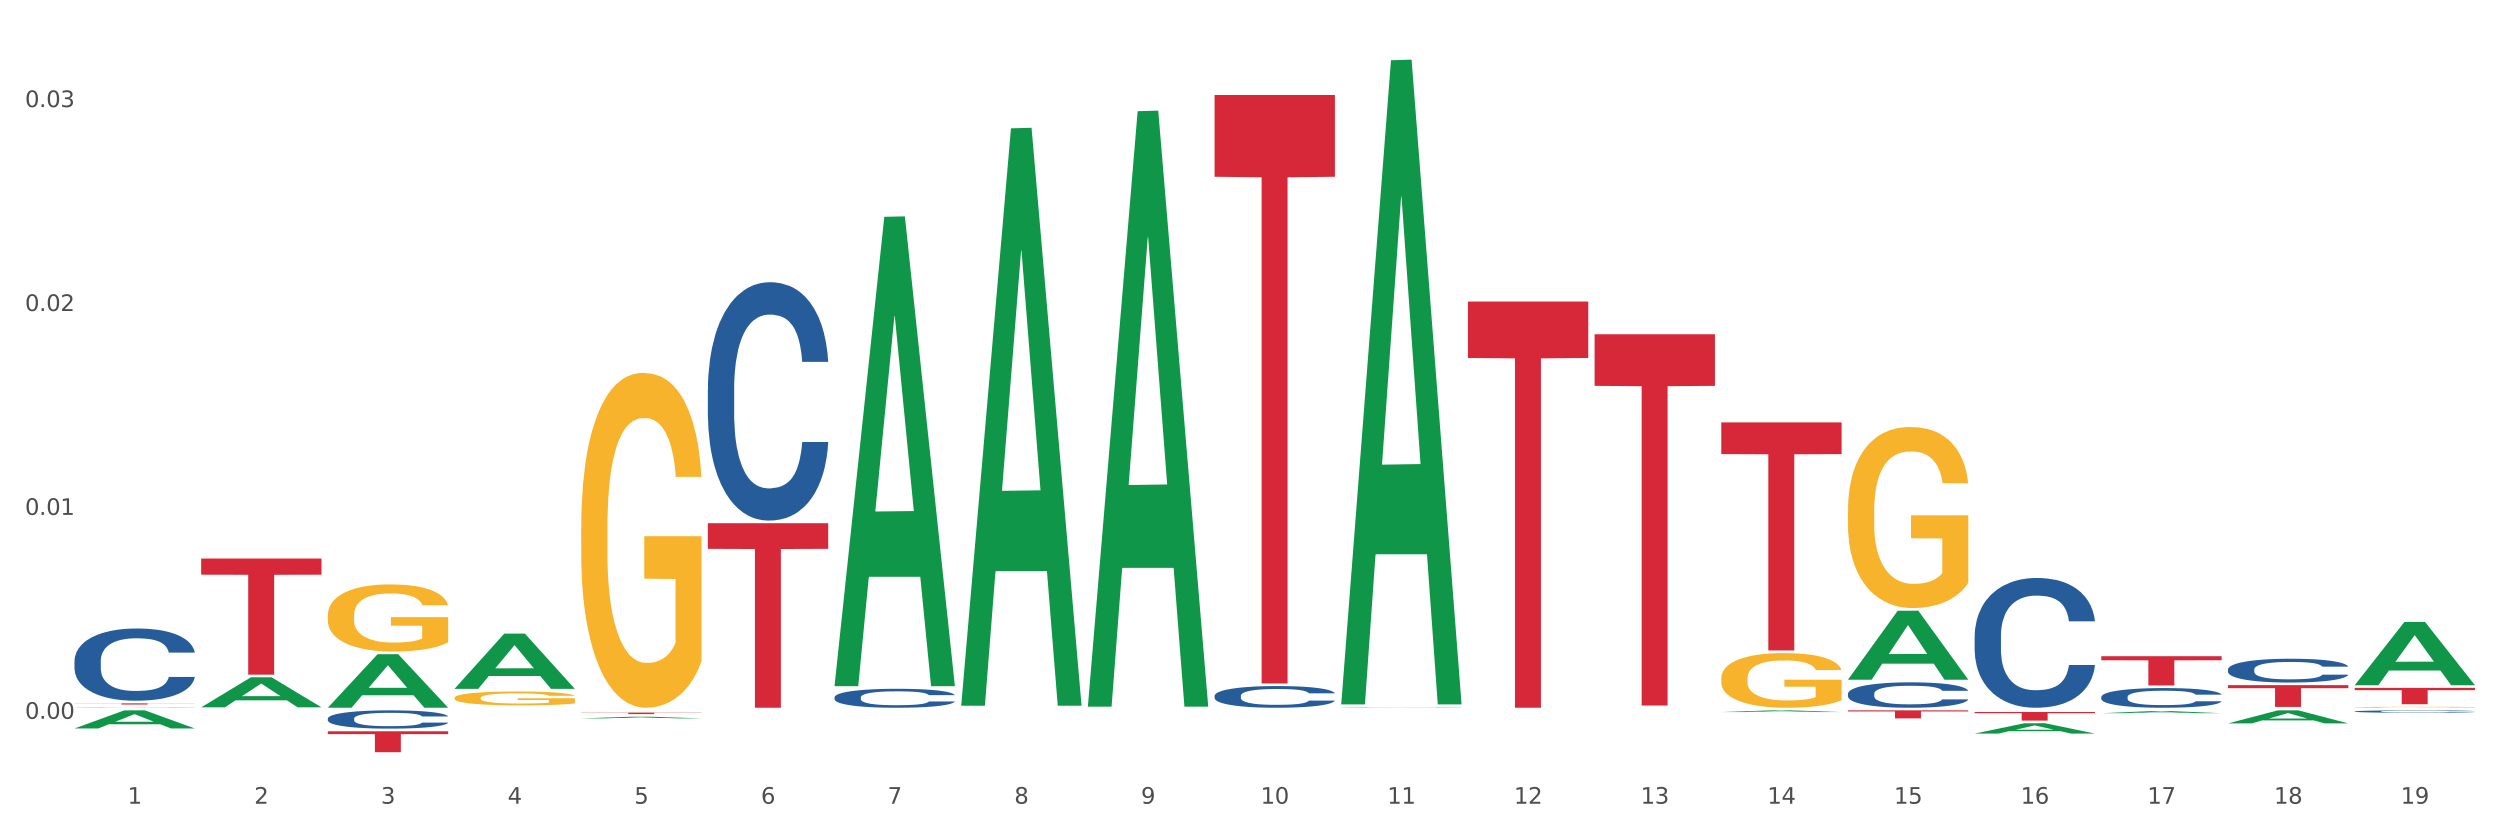 <?xml version="1.0" encoding="utf-8" standalone="no"?>
<!DOCTYPE svg PUBLIC "-//W3C//DTD SVG 1.1//EN"
  "http://www.w3.org/Graphics/SVG/1.1/DTD/svg11.dtd">
<svg xmlns:xlink="http://www.w3.org/1999/xlink" width="1080pt" height="360pt" viewBox="0 0 1080 360" xmlns="http://www.w3.org/2000/svg" version="1.1">
 <rect x="0" y="0" width="1080" height="360" fill="#333333" stroke="none"/>
 <defs>
  <style type="text/css">*{stroke-linejoin: round; stroke-linecap: butt}</style>
 </defs>
 <g id="figure_1">
  <g id="patch_1">
   <path d="M 0 360 
L 1080 360 
L 1080 0 
L 0 0 
z
" style="fill: #ffffff; stroke: #ffffff; stroke-linejoin: miter"/>
  </g>
  <g id="axes_1">
   <g id="matplotlib.axis_1">
    <g id="xtick_1">
     <g id="text_1">
      <!-- 1 -->
      <g style="fill: #4d4d4d" transform="translate(55.115 347.204) scale(0.096 -0.096)">
       <defs>
        <path id="DejaVuSans-31" d="M 794 531 
L 1825 531 
L 1825 4091 
L 703 3866 
L 703 4441 
L 1819 4666 
L 2450 4666 
L 2450 531 
L 3481 531 
L 3481 0 
L 794 0 
L 794 531 
z
" transform="scale(0.016)"/>
       </defs>
       <use xlink:href="#DejaVuSans-31"/>
      </g>
     </g>
    </g>
    <g id="xtick_2">
     <g id="text_2">
      <!-- 2 -->
      <g style="fill: #4d4d4d" transform="translate(109.839 347.204) scale(0.096 -0.096)">
       <defs>
        <path id="DejaVuSans-32" d="M 1228 531 
L 3431 531 
L 3431 0 
L 469 0 
L 469 531 
Q 828 903 1448 1529 
Q 2069 2156 2228 2338 
Q 2531 2678 2651 2914 
Q 2772 3150 2772 3378 
Q 2772 3750 2511 3984 
Q 2250 4219 1831 4219 
Q 1534 4219 1204 4116 
Q 875 4013 500 3803 
L 500 4441 
Q 881 4594 1212 4672 
Q 1544 4750 1819 4750 
Q 2544 4750 2975 4387 
Q 3406 4025 3406 3419 
Q 3406 3131 3298 2873 
Q 3191 2616 2906 2266 
Q 2828 2175 2409 1742 
Q 1991 1309 1228 531 
z
" transform="scale(0.016)"/>
       </defs>
       <use xlink:href="#DejaVuSans-32"/>
      </g>
     </g>
    </g>
    <g id="xtick_3">
     <g id="text_3">
      <!-- 3 -->
      <g style="fill: #4d4d4d" transform="translate(164.564 347.204) scale(0.096 -0.096)">
       <defs>
        <path id="DejaVuSans-33" d="M 2597 2516 
Q 3050 2419 3304 2112 
Q 3559 1806 3559 1356 
Q 3559 666 3084 287 
Q 2609 -91 1734 -91 
Q 1441 -91 1130 -33 
Q 819 25 488 141 
L 488 750 
Q 750 597 1062 519 
Q 1375 441 1716 441 
Q 2309 441 2620 675 
Q 2931 909 2931 1356 
Q 2931 1769 2642 2001 
Q 2353 2234 1838 2234 
L 1294 2234 
L 1294 2753 
L 1863 2753 
Q 2328 2753 2575 2939 
Q 2822 3125 2822 3475 
Q 2822 3834 2567 4026 
Q 2313 4219 1838 4219 
Q 1578 4219 1281 4162 
Q 984 4106 628 3988 
L 628 4550 
Q 988 4650 1302 4700 
Q 1616 4750 1894 4750 
Q 2613 4750 3031 4423 
Q 3450 4097 3450 3541 
Q 3450 3153 3228 2886 
Q 3006 2619 2597 2516 
z
" transform="scale(0.016)"/>
       </defs>
       <use xlink:href="#DejaVuSans-33"/>
      </g>
     </g>
    </g>
    <g id="xtick_4">
     <g id="text_4">
      <!-- 4 -->
      <g style="fill: #4d4d4d" transform="translate(219.288 347.204) scale(0.096 -0.096)">
       <defs>
        <path id="DejaVuSans-34" d="M 2419 4116 
L 825 1625 
L 2419 1625 
L 2419 4116 
z
M 2253 4666 
L 3047 4666 
L 3047 1625 
L 3713 1625 
L 3713 1100 
L 3047 1100 
L 3047 0 
L 2419 0 
L 2419 1100 
L 313 1100 
L 313 1709 
L 2253 4666 
z
" transform="scale(0.016)"/>
       </defs>
       <use xlink:href="#DejaVuSans-34"/>
      </g>
     </g>
    </g>
    <g id="xtick_5">
     <g id="text_5">
      <!-- 5 -->
      <g style="fill: #4d4d4d" transform="translate(274.012 347.204) scale(0.096 -0.096)">
       <defs>
        <path id="DejaVuSans-35" d="M 691 4666 
L 3169 4666 
L 3169 4134 
L 1269 4134 
L 1269 2991 
Q 1406 3038 1543 3061 
Q 1681 3084 1819 3084 
Q 2600 3084 3056 2656 
Q 3513 2228 3513 1497 
Q 3513 744 3044 326 
Q 2575 -91 1722 -91 
Q 1428 -91 1123 -41 
Q 819 9 494 109 
L 494 744 
Q 775 591 1075 516 
Q 1375 441 1709 441 
Q 2250 441 2565 725 
Q 2881 1009 2881 1497 
Q 2881 1984 2565 2268 
Q 2250 2553 1709 2553 
Q 1456 2553 1204 2497 
Q 953 2441 691 2322 
L 691 4666 
z
" transform="scale(0.016)"/>
       </defs>
       <use xlink:href="#DejaVuSans-35"/>
      </g>
     </g>
    </g>
    <g id="xtick_6">
     <g id="text_6">
      <!-- 6 -->
      <g style="fill: #4d4d4d" transform="translate(328.736 347.204) scale(0.096 -0.096)">
       <defs>
        <path id="DejaVuSans-36" d="M 2113 2584 
Q 1688 2584 1439 2293 
Q 1191 2003 1191 1497 
Q 1191 994 1439 701 
Q 1688 409 2113 409 
Q 2538 409 2786 701 
Q 3034 994 3034 1497 
Q 3034 2003 2786 2293 
Q 2538 2584 2113 2584 
z
M 3366 4563 
L 3366 3988 
Q 3128 4100 2886 4159 
Q 2644 4219 2406 4219 
Q 1781 4219 1451 3797 
Q 1122 3375 1075 2522 
Q 1259 2794 1537 2939 
Q 1816 3084 2150 3084 
Q 2853 3084 3261 2657 
Q 3669 2231 3669 1497 
Q 3669 778 3244 343 
Q 2819 -91 2113 -91 
Q 1303 -91 875 529 
Q 447 1150 447 2328 
Q 447 3434 972 4092 
Q 1497 4750 2381 4750 
Q 2619 4750 2861 4703 
Q 3103 4656 3366 4563 
z
" transform="scale(0.016)"/>
       </defs>
       <use xlink:href="#DejaVuSans-36"/>
      </g>
     </g>
    </g>
    <g id="xtick_7">
     <g id="text_7">
      <!-- 7 -->
      <g style="fill: #4d4d4d" transform="translate(383.461 347.204) scale(0.096 -0.096)">
       <defs>
        <path id="DejaVuSans-37" d="M 525 4666 
L 3525 4666 
L 3525 4397 
L 1831 0 
L 1172 0 
L 2766 4134 
L 525 4134 
L 525 4666 
z
" transform="scale(0.016)"/>
       </defs>
       <use xlink:href="#DejaVuSans-37"/>
      </g>
     </g>
    </g>
    <g id="xtick_8">
     <g id="text_8">
      <!-- 8 -->
      <g style="fill: #4d4d4d" transform="translate(438.185 347.204) scale(0.096 -0.096)">
       <defs>
        <path id="DejaVuSans-38" d="M 2034 2216 
Q 1584 2216 1326 1975 
Q 1069 1734 1069 1313 
Q 1069 891 1326 650 
Q 1584 409 2034 409 
Q 2484 409 2743 651 
Q 3003 894 3003 1313 
Q 3003 1734 2745 1975 
Q 2488 2216 2034 2216 
z
M 1403 2484 
Q 997 2584 770 2862 
Q 544 3141 544 3541 
Q 544 4100 942 4425 
Q 1341 4750 2034 4750 
Q 2731 4750 3128 4425 
Q 3525 4100 3525 3541 
Q 3525 3141 3298 2862 
Q 3072 2584 2669 2484 
Q 3125 2378 3379 2068 
Q 3634 1759 3634 1313 
Q 3634 634 3220 271 
Q 2806 -91 2034 -91 
Q 1263 -91 848 271 
Q 434 634 434 1313 
Q 434 1759 690 2068 
Q 947 2378 1403 2484 
z
M 1172 3481 
Q 1172 3119 1398 2916 
Q 1625 2713 2034 2713 
Q 2441 2713 2670 2916 
Q 2900 3119 2900 3481 
Q 2900 3844 2670 4047 
Q 2441 4250 2034 4250 
Q 1625 4250 1398 4047 
Q 1172 3844 1172 3481 
z
" transform="scale(0.016)"/>
       </defs>
       <use xlink:href="#DejaVuSans-38"/>
      </g>
     </g>
    </g>
    <g id="xtick_9">
     <g id="text_9">
      <!-- 9 -->
      <g style="fill: #4d4d4d" transform="translate(492.909 347.204) scale(0.096 -0.096)">
       <defs>
        <path id="DejaVuSans-39" d="M 703 97 
L 703 672 
Q 941 559 1184 500 
Q 1428 441 1663 441 
Q 2288 441 2617 861 
Q 2947 1281 2994 2138 
Q 2813 1869 2534 1725 
Q 2256 1581 1919 1581 
Q 1219 1581 811 2004 
Q 403 2428 403 3163 
Q 403 3881 828 4315 
Q 1253 4750 1959 4750 
Q 2769 4750 3195 4129 
Q 3622 3509 3622 2328 
Q 3622 1225 3098 567 
Q 2575 -91 1691 -91 
Q 1453 -91 1209 -44 
Q 966 3 703 97 
z
M 1959 2075 
Q 2384 2075 2632 2365 
Q 2881 2656 2881 3163 
Q 2881 3666 2632 3958 
Q 2384 4250 1959 4250 
Q 1534 4250 1286 3958 
Q 1038 3666 1038 3163 
Q 1038 2656 1286 2365 
Q 1534 2075 1959 2075 
z
" transform="scale(0.016)"/>
       </defs>
       <use xlink:href="#DejaVuSans-39"/>
      </g>
     </g>
    </g>
    <g id="xtick_10">
     <g id="text_10">
      <!-- 10 -->
      <g style="fill: #4d4d4d" transform="translate(544.58 347.204) scale(0.096 -0.096)">
       <defs>
        <path id="DejaVuSans-30" d="M 2034 4250 
Q 1547 4250 1301 3770 
Q 1056 3291 1056 2328 
Q 1056 1369 1301 889 
Q 1547 409 2034 409 
Q 2525 409 2770 889 
Q 3016 1369 3016 2328 
Q 3016 3291 2770 3770 
Q 2525 4250 2034 4250 
z
M 2034 4750 
Q 2819 4750 3233 4129 
Q 3647 3509 3647 2328 
Q 3647 1150 3233 529 
Q 2819 -91 2034 -91 
Q 1250 -91 836 529 
Q 422 1150 422 2328 
Q 422 3509 836 4129 
Q 1250 4750 2034 4750 
z
" transform="scale(0.016)"/>
       </defs>
       <use xlink:href="#DejaVuSans-31"/>
       <use xlink:href="#DejaVuSans-30" transform="translate(63.623 0)"/>
      </g>
     </g>
    </g>
    <g id="xtick_11">
     <g id="text_11">
      <!-- 11 -->
      <g style="fill: #4d4d4d" transform="translate(599.304 347.204) scale(0.096 -0.096)">
       <use xlink:href="#DejaVuSans-31"/>
       <use xlink:href="#DejaVuSans-31" transform="translate(63.623 0)"/>
      </g>
     </g>
    </g>
    <g id="xtick_12">
     <g id="text_12">
      <!-- 12 -->
      <g style="fill: #4d4d4d" transform="translate(654.028 347.204) scale(0.096 -0.096)">
       <use xlink:href="#DejaVuSans-31"/>
       <use xlink:href="#DejaVuSans-32" transform="translate(63.623 0)"/>
      </g>
     </g>
    </g>
    <g id="xtick_13">
     <g id="text_13">
      <!-- 13 -->
      <g style="fill: #4d4d4d" transform="translate(708.752 347.204) scale(0.096 -0.096)">
       <use xlink:href="#DejaVuSans-31"/>
       <use xlink:href="#DejaVuSans-33" transform="translate(63.623 0)"/>
      </g>
     </g>
    </g>
    <g id="xtick_14">
     <g id="text_14">
      <!-- 14 -->
      <g style="fill: #4d4d4d" transform="translate(763.477 347.204) scale(0.096 -0.096)">
       <use xlink:href="#DejaVuSans-31"/>
       <use xlink:href="#DejaVuSans-34" transform="translate(63.623 0)"/>
      </g>
     </g>
    </g>
    <g id="xtick_15">
     <g id="text_15">
      <!-- 15 -->
      <g style="fill: #4d4d4d" transform="translate(818.201 347.204) scale(0.096 -0.096)">
       <use xlink:href="#DejaVuSans-31"/>
       <use xlink:href="#DejaVuSans-35" transform="translate(63.623 0)"/>
      </g>
     </g>
    </g>
    <g id="xtick_16">
     <g id="text_16">
      <!-- 16 -->
      <g style="fill: #4d4d4d" transform="translate(872.925 347.204) scale(0.096 -0.096)">
       <use xlink:href="#DejaVuSans-31"/>
       <use xlink:href="#DejaVuSans-36" transform="translate(63.623 0)"/>
      </g>
     </g>
    </g>
    <g id="xtick_17">
     <g id="text_17">
      <!-- 17 -->
      <g style="fill: #4d4d4d" transform="translate(927.649 347.204) scale(0.096 -0.096)">
       <use xlink:href="#DejaVuSans-31"/>
       <use xlink:href="#DejaVuSans-37" transform="translate(63.623 0)"/>
      </g>
     </g>
    </g>
    <g id="xtick_18">
     <g id="text_18">
      <!-- 18 -->
      <g style="fill: #4d4d4d" transform="translate(982.374 347.204) scale(0.096 -0.096)">
       <use xlink:href="#DejaVuSans-31"/>
       <use xlink:href="#DejaVuSans-38" transform="translate(63.623 0)"/>
      </g>
     </g>
    </g>
    <g id="xtick_19">
     <g id="text_19">
      <!-- 19 -->
      <g style="fill: #4d4d4d" transform="translate(1037.098 347.204) scale(0.096 -0.096)">
       <use xlink:href="#DejaVuSans-31"/>
       <use xlink:href="#DejaVuSans-39" transform="translate(63.623 0)"/>
      </g>
     </g>
    </g>
    <g id="xtick_20"/>
    <g id="xtick_21"/>
    <g id="xtick_22"/>
    <g id="xtick_23"/>
    <g id="xtick_24"/>
    <g id="xtick_25"/>
    <g id="xtick_26"/>
    <g id="xtick_27"/>
    <g id="xtick_28"/>
    <g id="xtick_29"/>
    <g id="xtick_30"/>
    <g id="xtick_31"/>
    <g id="xtick_32"/>
    <g id="xtick_33"/>
    <g id="xtick_34"/>
    <g id="xtick_35"/>
    <g id="xtick_36"/>
    <g id="xtick_37"/>
   </g>
   <g id="matplotlib.axis_2">
    <g id="ytick_1">
     <g id="text_20">
      <!-- 0.00 -->
      <g style="fill: #4d4d4d" transform="translate(10.8 310.521) scale(0.096 -0.096)">
       <defs>
        <path id="DejaVuSans-2e" d="M 684 794 
L 1344 794 
L 1344 0 
L 684 0 
L 684 794 
z
" transform="scale(0.016)"/>
       </defs>
       <use xlink:href="#DejaVuSans-30"/>
       <use xlink:href="#DejaVuSans-2e" transform="translate(63.623 0)"/>
       <use xlink:href="#DejaVuSans-30" transform="translate(95.41 0)"/>
       <use xlink:href="#DejaVuSans-30" transform="translate(159.033 0)"/>
      </g>
     </g>
    </g>
    <g id="ytick_2">
     <g id="text_21">
      <!-- 0.01 -->
      <g style="fill: #4d4d4d" transform="translate(10.8 222.436) scale(0.096 -0.096)">
       <use xlink:href="#DejaVuSans-30"/>
       <use xlink:href="#DejaVuSans-2e" transform="translate(63.623 0)"/>
       <use xlink:href="#DejaVuSans-30" transform="translate(95.41 0)"/>
       <use xlink:href="#DejaVuSans-31" transform="translate(159.033 0)"/>
      </g>
     </g>
    </g>
    <g id="ytick_3">
     <g id="text_22">
      <!-- 0.02 -->
      <g style="fill: #4d4d4d" transform="translate(10.8 134.351) scale(0.096 -0.096)">
       <use xlink:href="#DejaVuSans-30"/>
       <use xlink:href="#DejaVuSans-2e" transform="translate(63.623 0)"/>
       <use xlink:href="#DejaVuSans-30" transform="translate(95.41 0)"/>
       <use xlink:href="#DejaVuSans-32" transform="translate(159.033 0)"/>
      </g>
     </g>
    </g>
    <g id="ytick_4">
     <g id="text_23">
      <!-- 0.03 -->
      <g style="fill: #4d4d4d" transform="translate(10.8 46.266) scale(0.096 -0.096)">
       <use xlink:href="#DejaVuSans-30"/>
       <use xlink:href="#DejaVuSans-2e" transform="translate(63.623 0)"/>
       <use xlink:href="#DejaVuSans-30" transform="translate(95.41 0)"/>
       <use xlink:href="#DejaVuSans-33" transform="translate(159.033 0)"/>
      </g>
     </g>
    </g>
    <g id="ytick_5"/>
    <g id="ytick_6"/>
    <g id="ytick_7"/>
   </g>
   <g id="PolyCollection_1">
    <path d="M 32.175 314.69 
L 32.229 314.682 
L 53.667 306.881 
L 62.564 306.874 
L 84.163 314.704 
L 73.873 314.704 
L 69.21 312.881 
L 47.075 312.881 
L 46.914 312.91 
L 42.412 314.704 
L 32.175 314.704 
L 32.175 314.69 
L 49.862 311.793 
L 66.423 311.785 
L 58.223 308.543 
L 58.115 308.528 
L 58.008 308.55 
L 49.808 311.785 
L 49.862 311.793 
L 32.175 314.69 
z
" clip-path="url(#pf851c96adf)" style="fill: #109648"/>
    <path d="M 251.072 227.927 
L 251.133 227.795 
L 251.133 223.038 
L 251.256 218.942 
L 251.87 209.033 
L 252.791 200.841 
L 253.466 196.481 
L 254.141 192.914 
L 254.939 189.346 
L 255.921 185.647 
L 257.701 180.23 
L 258.806 177.455 
L 260.156 174.548 
L 262.611 170.32 
L 264.391 167.942 
L 266.233 165.96 
L 269.24 163.582 
L 271.204 162.525 
L 273.291 161.732 
L 275.808 161.203 
L 277.711 161.071 
L 281.884 161.468 
L 285.444 162.657 
L 287.163 163.582 
L 289.373 165.167 
L 290.539 166.224 
L 292.442 168.338 
L 294.406 171.113 
L 295.756 173.491 
L 297.782 177.983 
L 299.316 182.476 
L 300.728 188.025 
L 301.464 191.857 
L 302.017 195.424 
L 302.508 199.52 
L 302.999 205.994 
L 291.951 205.994 
L 291.521 201.37 
L 290.846 197.009 
L 289.864 192.781 
L 289.004 190.139 
L 287.531 186.836 
L 286.181 184.722 
L 284.769 183.136 
L 283.051 181.815 
L 281.7 181.154 
L 279.797 180.626 
L 276.053 180.758 
L 273.537 181.815 
L 271.818 183.136 
L 270.713 184.325 
L 269.731 185.647 
L 268.627 187.496 
L 267.338 190.271 
L 266.417 192.781 
L 265.496 195.952 
L 264.76 199.123 
L 264.084 202.823 
L 263.532 206.787 
L 263.102 210.883 
L 262.734 215.903 
L 262.427 224.227 
L 262.427 242.329 
L 262.55 246.425 
L 262.857 251.842 
L 263.225 255.938 
L 263.839 260.826 
L 264.391 264.129 
L 265.435 268.886 
L 266.601 272.85 
L 267.522 275.36 
L 268.442 277.474 
L 270.038 280.381 
L 271.818 282.759 
L 273.353 284.213 
L 275.44 285.534 
L 276.851 286.062 
L 278.079 286.327 
L 281.086 286.327 
L 283.235 285.93 
L 285.629 285.005 
L 287.47 283.816 
L 289.004 282.363 
L 290.723 279.985 
L 291.828 277.738 
L 291.828 250.124 
L 278.324 249.992 
L 278.324 231.626 
L 303.06 231.626 
L 303.06 285.534 
L 302.017 288.308 
L 300.851 290.819 
L 299.623 293.065 
L 297.782 295.84 
L 295.572 298.482 
L 293.608 300.332 
L 291.521 301.917 
L 289.066 303.371 
L 285.874 304.692 
L 283.91 305.221 
L 281.455 305.617 
L 278.57 305.749 
L 276.053 305.485 
L 273.598 304.824 
L 271.02 303.635 
L 268.504 301.917 
L 266.601 300.2 
L 264.698 298.086 
L 262.673 295.311 
L 261.077 292.669 
L 259.849 290.29 
L 258.499 287.251 
L 257.026 283.288 
L 255.921 279.72 
L 254.939 276.021 
L 253.896 271.264 
L 253.159 267.168 
L 252.422 262.015 
L 251.993 258.184 
L 251.502 252.238 
L 251.133 243.914 
L 251.072 227.927 
z
" clip-path="url(#pf851c96adf)" style="fill: #f7b32b"/>
    <path d="M 579.418 305.576 
L 579.479 305.576 
L 579.479 305.565 
L 579.602 305.556 
L 580.216 305.534 
L 581.136 305.516 
L 581.812 305.506 
L 582.487 305.498 
L 583.285 305.49 
L 584.267 305.482 
L 586.047 305.47 
L 587.152 305.464 
L 588.502 305.458 
L 590.957 305.448 
L 592.737 305.443 
L 594.578 305.439 
L 597.586 305.433 
L 599.55 305.431 
L 601.637 305.429 
L 604.154 305.428 
L 606.056 305.428 
L 610.23 305.429 
L 613.79 305.431 
L 615.509 305.433 
L 617.718 305.437 
L 618.884 305.439 
L 620.787 305.444 
L 622.751 305.45 
L 624.102 305.455 
L 626.127 305.465 
L 627.662 305.475 
L 629.073 305.488 
L 629.81 305.496 
L 630.362 305.504 
L 630.853 305.513 
L 631.344 305.527 
L 620.296 305.527 
L 619.867 305.517 
L 619.191 305.507 
L 618.209 305.498 
L 617.35 305.492 
L 615.877 305.485 
L 614.527 305.48 
L 613.115 305.477 
L 611.396 305.474 
L 610.046 305.472 
L 608.143 305.471 
L 604.399 305.471 
L 601.882 305.474 
L 600.164 305.477 
L 599.059 305.479 
L 598.077 305.482 
L 596.972 305.486 
L 595.683 305.493 
L 594.763 305.498 
L 593.842 305.505 
L 593.105 305.512 
L 592.43 305.52 
L 591.878 305.529 
L 591.448 305.538 
L 591.08 305.549 
L 590.773 305.568 
L 590.773 305.608 
L 590.896 305.617 
L 591.203 305.629 
L 591.571 305.638 
L 592.185 305.649 
L 592.737 305.657 
L 593.78 305.667 
L 594.947 305.676 
L 595.867 305.682 
L 596.788 305.686 
L 598.384 305.693 
L 600.164 305.698 
L 601.698 305.701 
L 603.785 305.704 
L 605.197 305.705 
L 606.425 305.706 
L 609.432 305.706 
L 611.58 305.705 
L 613.974 305.703 
L 615.816 305.7 
L 617.35 305.697 
L 619.069 305.692 
L 620.173 305.687 
L 620.173 305.625 
L 606.67 305.625 
L 606.67 305.584 
L 631.406 305.584 
L 631.406 305.704 
L 630.362 305.71 
L 629.196 305.716 
L 627.969 305.721 
L 626.127 305.727 
L 623.918 305.733 
L 621.953 305.737 
L 619.867 305.741 
L 617.411 305.744 
L 614.22 305.747 
L 612.256 305.748 
L 609.8 305.749 
L 606.916 305.749 
L 604.399 305.748 
L 601.944 305.747 
L 599.366 305.744 
L 596.849 305.741 
L 594.947 305.737 
L 593.044 305.732 
L 591.018 305.726 
L 589.423 305.72 
L 588.195 305.715 
L 586.845 305.708 
L 585.372 305.699 
L 584.267 305.691 
L 583.285 305.683 
L 582.241 305.672 
L 581.505 305.663 
L 580.768 305.652 
L 580.338 305.643 
L 579.847 305.63 
L 579.479 305.612 
L 579.418 305.576 
z
" clip-path="url(#pf851c96adf)" style="fill: #f7b32b"/>
    <path d="M 798.315 220.615 
L 798.376 220.544 
L 798.376 217.972 
L 798.499 215.758 
L 799.113 210.4 
L 800.033 205.971 
L 800.709 203.614 
L 801.384 201.685 
L 802.182 199.756 
L 803.164 197.756 
L 804.944 194.827 
L 806.049 193.327 
L 807.399 191.756 
L 809.854 189.47 
L 811.634 188.184 
L 813.475 187.113 
L 816.483 185.827 
L 818.447 185.255 
L 820.534 184.827 
L 823.051 184.541 
L 824.953 184.47 
L 829.127 184.684 
L 832.687 185.327 
L 834.406 185.827 
L 836.615 186.684 
L 837.782 187.255 
L 839.684 188.398 
L 841.648 189.898 
L 842.999 191.184 
L 845.024 193.613 
L 846.559 196.042 
L 847.97 199.042 
L 848.707 201.114 
L 849.259 203.042 
L 849.75 205.257 
L 850.242 208.757 
L 839.193 208.757 
L 838.764 206.257 
L 838.088 203.9 
L 837.106 201.614 
L 836.247 200.185 
L 834.774 198.399 
L 833.424 197.256 
L 832.012 196.399 
L 830.293 195.685 
L 828.943 195.327 
L 827.04 195.042 
L 823.296 195.113 
L 820.78 195.685 
L 819.061 196.399 
L 817.956 197.042 
L 816.974 197.756 
L 815.869 198.756 
L 814.58 200.256 
L 813.66 201.614 
L 812.739 203.328 
L 812.002 205.042 
L 811.327 207.043 
L 810.775 209.186 
L 810.345 211.4 
L 809.977 214.115 
L 809.67 218.615 
L 809.67 228.401 
L 809.793 230.616 
L 810.1 233.545 
L 810.468 235.759 
L 811.082 238.402 
L 811.634 240.188 
L 812.678 242.76 
L 813.844 244.903 
L 814.764 246.26 
L 815.685 247.403 
L 817.281 248.974 
L 819.061 250.26 
L 820.595 251.046 
L 822.682 251.76 
L 824.094 252.046 
L 825.322 252.189 
L 828.329 252.189 
L 830.477 251.975 
L 832.871 251.475 
L 834.713 250.832 
L 836.247 250.046 
L 837.966 248.76 
L 839.071 247.546 
L 839.071 232.616 
L 825.567 232.545 
L 825.567 222.615 
L 850.303 222.615 
L 850.303 251.76 
L 849.259 253.26 
L 848.093 254.618 
L 846.866 255.832 
L 845.024 257.332 
L 842.815 258.761 
L 840.851 259.761 
L 838.764 260.618 
L 836.308 261.404 
L 833.117 262.118 
L 831.153 262.404 
L 828.697 262.618 
L 825.813 262.69 
L 823.296 262.547 
L 820.841 262.19 
L 818.263 261.547 
L 815.746 260.618 
L 813.844 259.689 
L 811.941 258.547 
L 809.915 257.046 
L 808.32 255.618 
L 807.092 254.332 
L 805.742 252.689 
L 804.269 250.546 
L 803.164 248.617 
L 802.182 246.617 
L 801.138 244.045 
L 800.402 241.831 
L 799.665 239.045 
L 799.236 236.973 
L 798.744 233.759 
L 798.376 229.259 
L 798.315 220.615 
z
" clip-path="url(#pf851c96adf)" style="fill: #f7b32b"/>
    <path d="M 1017.212 305.529 
L 1017.273 305.529 
L 1017.273 305.516 
L 1017.396 305.504 
L 1018.01 305.476 
L 1018.931 305.453 
L 1019.606 305.441 
L 1020.281 305.43 
L 1021.079 305.42 
L 1022.061 305.41 
L 1023.841 305.395 
L 1024.946 305.387 
L 1026.296 305.379 
L 1028.751 305.367 
L 1030.531 305.36 
L 1032.373 305.354 
L 1035.38 305.348 
L 1037.344 305.345 
L 1039.431 305.342 
L 1041.948 305.341 
L 1043.85 305.341 
L 1048.024 305.342 
L 1051.584 305.345 
L 1053.303 305.348 
L 1055.512 305.352 
L 1056.679 305.355 
L 1058.581 305.361 
L 1060.546 305.369 
L 1061.896 305.376 
L 1063.921 305.388 
L 1065.456 305.401 
L 1066.868 305.417 
L 1067.604 305.427 
L 1068.157 305.438 
L 1068.648 305.449 
L 1069.139 305.467 
L 1058.09 305.467 
L 1057.661 305.454 
L 1056.986 305.442 
L 1056.004 305.43 
L 1055.144 305.423 
L 1053.671 305.413 
L 1052.321 305.407 
L 1050.909 305.403 
L 1049.19 305.399 
L 1047.84 305.397 
L 1045.937 305.396 
L 1042.193 305.396 
L 1039.677 305.399 
L 1037.958 305.403 
L 1036.853 305.406 
L 1035.871 305.41 
L 1034.766 305.415 
L 1033.477 305.423 
L 1032.557 305.43 
L 1031.636 305.439 
L 1030.899 305.448 
L 1030.224 305.458 
L 1029.672 305.47 
L 1029.242 305.481 
L 1028.874 305.495 
L 1028.567 305.519 
L 1028.567 305.57 
L 1028.69 305.582 
L 1028.997 305.597 
L 1029.365 305.608 
L 1029.979 305.622 
L 1030.531 305.632 
L 1031.575 305.645 
L 1032.741 305.656 
L 1033.662 305.663 
L 1034.582 305.669 
L 1036.178 305.677 
L 1037.958 305.684 
L 1039.493 305.688 
L 1041.579 305.692 
L 1042.991 305.693 
L 1044.219 305.694 
L 1047.226 305.694 
L 1049.375 305.693 
L 1051.768 305.69 
L 1053.61 305.687 
L 1055.144 305.683 
L 1056.863 305.676 
L 1057.968 305.67 
L 1057.968 305.592 
L 1044.464 305.592 
L 1044.464 305.54 
L 1069.2 305.54 
L 1069.2 305.692 
L 1068.157 305.7 
L 1066.99 305.707 
L 1065.763 305.713 
L 1063.921 305.721 
L 1061.712 305.729 
L 1059.748 305.734 
L 1057.661 305.738 
L 1055.206 305.742 
L 1052.014 305.746 
L 1050.05 305.748 
L 1047.595 305.749 
L 1044.71 305.749 
L 1042.193 305.748 
L 1039.738 305.746 
L 1037.16 305.743 
L 1034.644 305.738 
L 1032.741 305.733 
L 1030.838 305.727 
L 1028.813 305.72 
L 1027.217 305.712 
L 1025.989 305.705 
L 1024.639 305.697 
L 1023.166 305.686 
L 1022.061 305.676 
L 1021.079 305.665 
L 1020.035 305.652 
L 1019.299 305.64 
L 1018.562 305.626 
L 1018.133 305.615 
L 1017.642 305.598 
L 1017.273 305.574 
L 1017.212 305.529 
z
" clip-path="url(#pf851c96adf)" style="fill: #f7b32b"/>
    <path d="M 1017.212 297.171 
L 1069.2 297.171 
L 1069.2 298.15 
L 1048.75 298.157 
L 1048.75 304.216 
L 1037.539 304.216 
L 1037.539 298.157 
L 1017.212 298.15 
L 1017.212 297.178 
L 1017.212 297.171 
z
" clip-path="url(#pf851c96adf)" style="fill: #d62839"/>
    <path d="M 962.488 295.981 
L 1014.476 295.981 
L 1014.476 297.289 
L 994.025 297.297 
L 994.025 305.39 
L 982.815 305.39 
L 982.815 297.297 
L 962.488 297.289 
L 962.488 295.99 
L 962.488 295.981 
z
" clip-path="url(#pf851c96adf)" style="fill: #d62839"/>
    <path d="M 907.763 283.487 
L 959.751 283.487 
L 959.751 285.243 
L 939.301 285.255 
L 939.301 296.121 
L 928.09 296.121 
L 928.09 285.255 
L 907.763 285.243 
L 907.763 283.499 
L 907.763 283.487 
z
" clip-path="url(#pf851c96adf)" style="fill: #d62839"/>
    <path d="M 853.039 307.594 
L 905.027 307.594 
L 905.027 308.11 
L 884.577 308.114 
L 884.577 311.31 
L 873.366 311.31 
L 873.366 308.114 
L 853.039 308.11 
L 853.039 307.597 
L 853.039 307.594 
z
" clip-path="url(#pf851c96adf)" style="fill: #d62839"/>
    <path d="M 798.315 306.874 
L 850.303 306.874 
L 850.303 307.355 
L 829.853 307.359 
L 829.853 310.341 
L 818.642 310.341 
L 818.642 307.359 
L 798.315 307.355 
L 798.315 306.877 
L 798.315 306.874 
z
" clip-path="url(#pf851c96adf)" style="fill: #d62839"/>
    <path d="M 32.175 305.602 
L 32.236 305.602 
L 32.236 305.593 
L 32.359 305.585 
L 32.973 305.567 
L 33.894 305.551 
L 34.569 305.543 
L 35.244 305.536 
L 36.042 305.53 
L 37.024 305.523 
L 38.804 305.512 
L 39.909 305.507 
L 41.259 305.502 
L 43.714 305.494 
L 45.494 305.489 
L 47.336 305.485 
L 50.343 305.481 
L 52.307 305.479 
L 54.394 305.477 
L 56.911 305.476 
L 58.814 305.476 
L 62.987 305.477 
L 66.547 305.479 
L 68.266 305.481 
L 70.476 305.484 
L 71.642 305.486 
L 73.544 305.49 
L 75.509 305.495 
L 76.859 305.5 
L 78.884 305.508 
L 80.419 305.517 
L 81.831 305.527 
L 82.567 305.534 
L 83.12 305.541 
L 83.611 305.549 
L 84.102 305.561 
L 73.053 305.561 
L 72.624 305.552 
L 71.949 305.544 
L 70.967 305.536 
L 70.107 305.531 
L 68.634 305.525 
L 67.284 305.521 
L 65.872 305.518 
L 64.153 305.515 
L 62.803 305.514 
L 60.9 305.513 
L 57.156 305.513 
L 54.64 305.515 
L 52.921 305.518 
L 51.816 305.52 
L 50.834 305.523 
L 49.729 305.526 
L 48.44 305.531 
L 47.52 305.536 
L 46.599 305.542 
L 45.863 305.548 
L 45.187 305.555 
L 44.635 305.562 
L 44.205 305.57 
L 43.837 305.58 
L 43.53 305.595 
L 43.53 305.629 
L 43.653 305.637 
L 43.96 305.647 
L 44.328 305.655 
L 44.942 305.664 
L 45.494 305.671 
L 46.538 305.68 
L 47.704 305.687 
L 48.625 305.692 
L 49.545 305.696 
L 51.141 305.701 
L 52.921 305.706 
L 54.456 305.708 
L 56.542 305.711 
L 57.954 305.712 
L 59.182 305.712 
L 62.189 305.712 
L 64.338 305.712 
L 66.731 305.71 
L 68.573 305.708 
L 70.107 305.705 
L 71.826 305.7 
L 72.931 305.696 
L 72.931 305.644 
L 59.427 305.644 
L 59.427 305.609 
L 84.163 305.609 
L 84.163 305.711 
L 83.12 305.716 
L 81.953 305.721 
L 80.726 305.725 
L 78.884 305.73 
L 76.675 305.735 
L 74.711 305.739 
L 72.624 305.742 
L 70.169 305.745 
L 66.977 305.747 
L 65.013 305.748 
L 62.558 305.749 
L 59.673 305.749 
L 57.156 305.749 
L 54.701 305.747 
L 52.123 305.745 
L 49.607 305.742 
L 47.704 305.739 
L 45.801 305.735 
L 43.776 305.729 
L 42.18 305.724 
L 40.952 305.72 
L 39.602 305.714 
L 38.129 305.707 
L 37.024 305.7 
L 36.042 305.693 
L 34.998 305.684 
L 34.262 305.676 
L 33.525 305.667 
L 33.096 305.659 
L 32.605 305.648 
L 32.236 305.632 
L 32.175 305.602 
z
" clip-path="url(#pf851c96adf)" style="fill: #f7b32b"/>
    <path d="M 743.591 182.469 
L 795.579 182.469 
L 795.579 196.164 
L 775.128 196.256 
L 775.128 281.014 
L 763.918 281.014 
L 763.918 196.256 
L 743.591 196.164 
L 743.591 182.562 
L 743.591 182.469 
z
" clip-path="url(#pf851c96adf)" style="fill: #d62839"/>
    <path d="M 688.866 144.401 
L 740.854 144.401 
L 740.854 166.688 
L 720.404 166.839 
L 720.404 304.781 
L 709.193 304.781 
L 709.193 166.839 
L 688.866 166.688 
L 688.866 144.551 
L 688.866 144.401 
z
" clip-path="url(#pf851c96adf)" style="fill: #d62839"/>
    <path d="M 634.142 130.257 
L 686.13 130.257 
L 686.13 154.644 
L 665.68 154.809 
L 665.68 305.749 
L 654.469 305.749 
L 654.469 154.809 
L 634.142 154.644 
L 634.142 130.421 
L 634.142 130.257 
z
" clip-path="url(#pf851c96adf)" style="fill: #d62839"/>
    <path d="M 524.693 41.033 
L 576.682 41.033 
L 576.682 76.361 
L 556.231 76.6 
L 556.231 295.251 
L 545.021 295.251 
L 545.021 76.6 
L 524.693 76.361 
L 524.693 41.272 
L 524.693 41.033 
z
" clip-path="url(#pf851c96adf)" style="fill: #d62839"/>
    <path d="M 305.796 226.02 
L 357.784 226.02 
L 357.784 237.1 
L 337.334 237.175 
L 337.334 305.749 
L 326.123 305.749 
L 326.123 237.175 
L 305.796 237.1 
L 305.796 226.095 
L 305.796 226.02 
z
" clip-path="url(#pf851c96adf)" style="fill: #d62839"/>
    <path d="M 251.072 307.831 
L 303.06 307.831 
L 303.06 307.923 
L 282.61 307.924 
L 282.61 308.496 
L 271.399 308.496 
L 271.399 307.924 
L 251.072 307.923 
L 251.072 307.831 
L 251.072 307.831 
z
" clip-path="url(#pf851c96adf)" style="fill: #d62839"/>
    <path d="M 141.624 315.893 
L 193.612 315.893 
L 193.612 317.152 
L 173.161 317.16 
L 173.161 324.95 
L 161.951 324.95 
L 161.951 317.16 
L 141.624 317.152 
L 141.624 315.902 
L 141.624 315.893 
z
" clip-path="url(#pf851c96adf)" style="fill: #d62839"/>
    <path d="M 86.899 241.298 
L 138.887 241.298 
L 138.887 248.267 
L 118.437 248.314 
L 118.437 291.447 
L 107.226 291.447 
L 107.226 248.314 
L 86.899 248.267 
L 86.899 241.345 
L 86.899 241.298 
z
" clip-path="url(#pf851c96adf)" style="fill: #d62839"/>
    <path d="M 32.175 303.831 
L 84.163 303.831 
L 84.163 303.904 
L 63.713 303.904 
L 63.713 304.352 
L 52.502 304.352 
L 52.502 303.904 
L 32.175 303.904 
L 32.175 303.832 
L 32.175 303.831 
z
" clip-path="url(#pf851c96adf)" style="fill: #d62839"/>
    <path d="M 32.175 285.526 
L 32.236 285.498 
L 32.236 284.7 
L 32.421 283.617 
L 33.097 281.623 
L 33.957 280.113 
L 35.432 278.346 
L 36.231 277.605 
L 37.275 276.779 
L 39.426 275.44 
L 41.884 274.3 
L 43.605 273.674 
L 44.895 273.275 
L 47.784 272.562 
L 49.443 272.249 
L 51.164 271.992 
L 52.638 271.822 
L 55.096 271.622 
L 57.063 271.537 
L 59.337 271.508 
L 61.242 271.537 
L 63.761 271.651 
L 67.448 271.992 
L 68.862 272.192 
L 70.767 272.534 
L 72.733 272.99 
L 74.331 273.446 
L 76.174 274.101 
L 78.079 274.956 
L 79.923 276.038 
L 81.213 277.036 
L 82.258 278.09 
L 83.18 279.372 
L 83.856 280.768 
L 84.163 281.936 
L 72.917 281.936 
L 72.61 280.882 
L 71.996 279.742 
L 71.381 278.973 
L 70.705 278.346 
L 69.66 277.634 
L 68.739 277.178 
L 67.202 276.637 
L 65.789 276.295 
L 64.621 276.095 
L 63.208 275.924 
L 60.197 275.753 
L 58.046 275.753 
L 56.694 275.81 
L 55.035 275.953 
L 53.622 276.152 
L 51.962 276.494 
L 50.672 276.865 
L 49.381 277.349 
L 48.644 277.691 
L 47.538 278.318 
L 46.8 278.831 
L 45.817 279.714 
L 45.264 280.341 
L 44.281 281.965 
L 43.851 283.161 
L 43.666 283.988 
L 43.544 284.899 
L 43.544 289.344 
L 43.912 291.339 
L 44.22 292.193 
L 44.711 293.162 
L 45.633 294.416 
L 46.985 295.641 
L 48.398 296.524 
L 49.566 297.066 
L 50.672 297.464 
L 51.778 297.778 
L 53.13 298.063 
L 54.236 298.234 
L 55.895 298.405 
L 57.862 298.49 
L 59.398 298.49 
L 62.532 298.348 
L 63.945 298.205 
L 65.297 298.006 
L 66.772 297.692 
L 67.94 297.351 
L 68.616 297.094 
L 69.722 296.553 
L 70.582 295.983 
L 71.32 295.328 
L 71.811 294.758 
L 72.364 293.903 
L 72.795 292.934 
L 72.917 292.421 
L 84.163 292.421 
L 83.917 293.447 
L 83.487 294.444 
L 82.627 295.783 
L 81.951 296.553 
L 80.906 297.493 
L 79.8 298.291 
L 78.264 299.174 
L 76.85 299.829 
L 75.375 300.399 
L 73.778 300.912 
L 70.89 301.624 
L 69.845 301.824 
L 67.633 302.166 
L 65.912 302.365 
L 63.392 302.565 
L 60.811 302.679 
L 58.108 302.707 
L 55.711 302.65 
L 53.069 302.479 
L 51.409 302.308 
L 49.566 302.052 
L 47.415 301.653 
L 45.387 301.168 
L 43.482 300.599 
L 41.7 299.943 
L 40.041 299.203 
L 37.89 297.977 
L 36.292 296.781 
L 35.125 295.669 
L 34.326 294.729 
L 33.527 293.533 
L 33.097 292.706 
L 32.421 290.712 
L 32.175 288.86 
L 32.175 285.526 
z
" clip-path="url(#pf851c96adf)" style="fill: #255c99"/>
    <path d="M 141.624 310.421 
L 141.685 310.414 
L 141.685 310.212 
L 141.869 309.938 
L 142.545 309.433 
L 143.406 309.051 
L 144.88 308.604 
L 145.679 308.417 
L 146.724 308.207 
L 148.875 307.869 
L 151.333 307.58 
L 153.054 307.422 
L 154.344 307.321 
L 157.232 307.14 
L 158.891 307.061 
L 160.612 306.996 
L 162.087 306.953 
L 164.545 306.902 
L 166.511 306.881 
L 168.785 306.874 
L 170.69 306.881 
L 173.21 306.91 
L 176.897 306.996 
L 178.31 307.047 
L 180.215 307.133 
L 182.182 307.248 
L 183.779 307.364 
L 185.623 307.53 
L 187.528 307.746 
L 189.371 308.02 
L 190.662 308.272 
L 191.707 308.539 
L 192.628 308.864 
L 193.304 309.217 
L 193.612 309.512 
L 182.366 309.512 
L 182.059 309.246 
L 181.444 308.957 
L 180.83 308.763 
L 180.154 308.604 
L 179.109 308.424 
L 178.187 308.308 
L 176.651 308.171 
L 175.238 308.085 
L 174.07 308.034 
L 172.657 307.991 
L 169.645 307.948 
L 167.495 307.948 
L 166.143 307.962 
L 164.484 307.998 
L 163.07 308.049 
L 161.411 308.135 
L 160.12 308.229 
L 158.83 308.352 
L 158.093 308.438 
L 156.986 308.597 
L 156.249 308.727 
L 155.266 308.95 
L 154.713 309.109 
L 153.73 309.52 
L 153.299 309.823 
L 153.115 310.032 
L 152.992 310.262 
L 152.992 311.387 
L 153.361 311.892 
L 153.668 312.108 
L 154.16 312.353 
L 155.081 312.671 
L 156.433 312.981 
L 157.847 313.204 
L 159.014 313.341 
L 160.12 313.442 
L 161.227 313.521 
L 162.579 313.593 
L 163.685 313.637 
L 165.344 313.68 
L 167.31 313.702 
L 168.847 313.702 
L 171.981 313.666 
L 173.394 313.63 
L 174.746 313.579 
L 176.221 313.5 
L 177.388 313.413 
L 178.064 313.348 
L 179.17 313.211 
L 180.031 313.067 
L 180.768 312.901 
L 181.26 312.757 
L 181.813 312.541 
L 182.243 312.296 
L 182.366 312.166 
L 193.612 312.166 
L 193.366 312.425 
L 192.936 312.678 
L 192.075 313.017 
L 191.399 313.211 
L 190.355 313.449 
L 189.249 313.651 
L 187.712 313.875 
L 186.299 314.041 
L 184.824 314.185 
L 183.226 314.314 
L 180.338 314.495 
L 179.293 314.545 
L 177.081 314.632 
L 175.36 314.682 
L 172.841 314.733 
L 170.26 314.762 
L 167.556 314.769 
L 165.16 314.754 
L 162.517 314.711 
L 160.858 314.668 
L 159.014 314.603 
L 156.864 314.502 
L 154.836 314.379 
L 152.931 314.235 
L 151.149 314.069 
L 149.489 313.882 
L 147.339 313.572 
L 145.741 313.269 
L 144.573 312.988 
L 143.774 312.75 
L 142.975 312.447 
L 142.545 312.238 
L 141.869 311.733 
L 141.624 311.265 
L 141.624 310.421 
z
" clip-path="url(#pf851c96adf)" style="fill: #255c99"/>
    <path d="M 305.796 168.185 
L 305.858 168.091 
L 305.858 165.458 
L 306.042 161.884 
L 306.718 155.301 
L 307.578 150.317 
L 309.053 144.486 
L 309.852 142.04 
L 310.897 139.313 
L 313.048 134.893 
L 315.506 131.131 
L 317.226 129.062 
L 318.517 127.745 
L 321.405 125.394 
L 323.064 124.36 
L 324.785 123.513 
L 326.26 122.949 
L 328.718 122.291 
L 330.684 122.008 
L 332.958 121.914 
L 334.863 122.008 
L 337.382 122.385 
L 341.07 123.513 
L 342.483 124.171 
L 344.388 125.3 
L 346.354 126.805 
L 347.952 128.31 
L 349.796 130.473 
L 351.701 133.294 
L 353.544 136.868 
L 354.835 140.159 
L 355.879 143.639 
L 356.801 147.871 
L 357.477 152.48 
L 357.784 156.336 
L 346.539 156.336 
L 346.232 152.856 
L 345.617 149.094 
L 345.002 146.555 
L 344.327 144.486 
L 343.282 142.134 
L 342.36 140.63 
L 340.824 138.843 
L 339.41 137.714 
L 338.243 137.056 
L 336.829 136.492 
L 333.818 135.927 
L 331.667 135.927 
L 330.316 136.115 
L 328.656 136.586 
L 327.243 137.244 
L 325.584 138.373 
L 324.293 139.595 
L 323.003 141.194 
L 322.265 142.323 
L 321.159 144.392 
L 320.422 146.084 
L 319.439 149 
L 318.886 151.069 
L 317.902 156.43 
L 317.472 160.38 
L 317.288 163.107 
L 317.165 166.116 
L 317.165 180.788 
L 317.534 187.371 
L 317.841 190.192 
L 318.332 193.39 
L 319.254 197.528 
L 320.606 201.572 
L 322.02 204.488 
L 323.187 206.275 
L 324.293 207.591 
L 325.399 208.626 
L 326.751 209.566 
L 327.857 210.13 
L 329.517 210.695 
L 331.483 210.977 
L 333.019 210.977 
L 336.153 210.507 
L 337.567 210.036 
L 338.919 209.378 
L 340.394 208.344 
L 341.561 207.215 
L 342.237 206.369 
L 343.343 204.582 
L 344.204 202.701 
L 344.941 200.538 
L 345.433 198.657 
L 345.986 195.835 
L 346.416 192.638 
L 346.539 190.945 
L 357.784 190.945 
L 357.539 194.331 
L 357.108 197.622 
L 356.248 202.042 
L 355.572 204.582 
L 354.527 207.685 
L 353.421 210.319 
L 351.885 213.234 
L 350.472 215.397 
L 348.997 217.278 
L 347.399 218.971 
L 344.511 221.322 
L 343.466 221.98 
L 341.254 223.109 
L 339.533 223.767 
L 337.014 224.426 
L 334.433 224.802 
L 331.729 224.896 
L 329.332 224.708 
L 326.69 224.143 
L 325.031 223.579 
L 323.187 222.733 
L 321.036 221.416 
L 319.008 219.817 
L 317.103 217.936 
L 315.321 215.773 
L 313.662 213.328 
L 311.511 209.284 
L 309.914 205.334 
L 308.746 201.666 
L 307.947 198.563 
L 307.148 194.613 
L 306.718 191.885 
L 306.042 185.302 
L 305.796 179.189 
L 305.796 168.185 
z
" clip-path="url(#pf851c96adf)" style="fill: #255c99"/>
    <path d="M 360.521 301.236 
L 360.582 301.229 
L 360.582 301.019 
L 360.766 300.735 
L 361.442 300.211 
L 362.303 299.814 
L 363.778 299.35 
L 364.576 299.155 
L 365.621 298.938 
L 367.772 298.587 
L 370.23 298.287 
L 371.951 298.123 
L 373.241 298.018 
L 376.129 297.831 
L 377.789 297.748 
L 379.509 297.681 
L 380.984 297.636 
L 383.442 297.584 
L 385.409 297.561 
L 387.682 297.554 
L 389.587 297.561 
L 392.107 297.591 
L 395.794 297.681 
L 397.207 297.733 
L 399.112 297.823 
L 401.079 297.943 
L 402.676 298.063 
L 404.52 298.235 
L 406.425 298.459 
L 408.269 298.744 
L 409.559 299.006 
L 410.604 299.283 
L 411.525 299.619 
L 412.201 299.986 
L 412.509 300.293 
L 401.263 300.293 
L 400.956 300.016 
L 400.341 299.717 
L 399.727 299.515 
L 399.051 299.35 
L 398.006 299.163 
L 397.084 299.043 
L 395.548 298.901 
L 394.135 298.811 
L 392.967 298.759 
L 391.554 298.714 
L 388.543 298.669 
L 386.392 298.669 
L 385.04 298.684 
L 383.381 298.721 
L 381.967 298.774 
L 380.308 298.864 
L 379.018 298.961 
L 377.727 299.088 
L 376.99 299.178 
L 375.884 299.343 
L 375.146 299.477 
L 374.163 299.709 
L 373.61 299.874 
L 372.627 300.3 
L 372.196 300.615 
L 372.012 300.832 
L 371.889 301.071 
L 371.889 302.239 
L 372.258 302.763 
L 372.565 302.987 
L 373.057 303.242 
L 373.979 303.571 
L 375.33 303.893 
L 376.744 304.125 
L 377.911 304.267 
L 379.018 304.372 
L 380.124 304.454 
L 381.476 304.529 
L 382.582 304.574 
L 384.241 304.619 
L 386.207 304.641 
L 387.744 304.641 
L 390.878 304.604 
L 392.291 304.567 
L 393.643 304.514 
L 395.118 304.432 
L 396.285 304.342 
L 396.961 304.275 
L 398.068 304.132 
L 398.928 303.983 
L 399.665 303.811 
L 400.157 303.661 
L 400.71 303.436 
L 401.14 303.182 
L 401.263 303.047 
L 412.509 303.047 
L 412.263 303.317 
L 411.833 303.579 
L 410.972 303.93 
L 410.296 304.132 
L 409.252 304.379 
L 408.146 304.589 
L 406.609 304.821 
L 405.196 304.993 
L 403.721 305.143 
L 402.123 305.278 
L 399.235 305.465 
L 398.19 305.517 
L 395.978 305.607 
L 394.258 305.659 
L 391.738 305.712 
L 389.157 305.742 
L 386.453 305.749 
L 384.057 305.734 
L 381.414 305.689 
L 379.755 305.644 
L 377.911 305.577 
L 375.761 305.472 
L 373.733 305.345 
L 371.828 305.195 
L 370.046 305.023 
L 368.386 304.829 
L 366.236 304.507 
L 364.638 304.192 
L 363.47 303.9 
L 362.671 303.653 
L 361.873 303.339 
L 361.442 303.122 
L 360.766 302.598 
L 360.521 302.112 
L 360.521 301.236 
z
" clip-path="url(#pf851c96adf)" style="fill: #255c99"/>
    <path d="M 524.693 300.587 
L 524.755 300.578 
L 524.755 300.339 
L 524.939 300.013 
L 525.615 299.414 
L 526.476 298.96 
L 527.95 298.43 
L 528.749 298.207 
L 529.794 297.959 
L 531.945 297.557 
L 534.403 297.214 
L 536.123 297.026 
L 537.414 296.906 
L 540.302 296.692 
L 541.961 296.598 
L 543.682 296.521 
L 545.157 296.469 
L 547.615 296.409 
L 549.581 296.384 
L 551.855 296.375 
L 553.76 296.384 
L 556.28 296.418 
L 559.967 296.521 
L 561.38 296.581 
L 563.285 296.683 
L 565.252 296.82 
L 566.849 296.957 
L 568.693 297.154 
L 570.598 297.411 
L 572.441 297.736 
L 573.732 298.036 
L 574.777 298.353 
L 575.698 298.738 
L 576.374 299.157 
L 576.682 299.508 
L 565.436 299.508 
L 565.129 299.192 
L 564.514 298.849 
L 563.9 298.618 
L 563.224 298.43 
L 562.179 298.216 
L 561.257 298.079 
L 559.721 297.916 
L 558.307 297.813 
L 557.14 297.753 
L 555.727 297.702 
L 552.715 297.651 
L 550.565 297.651 
L 549.213 297.668 
L 547.553 297.711 
L 546.14 297.771 
L 544.481 297.873 
L 543.19 297.985 
L 541.9 298.13 
L 541.163 298.233 
L 540.056 298.421 
L 539.319 298.575 
L 538.336 298.841 
L 537.783 299.029 
L 536.799 299.517 
L 536.369 299.876 
L 536.185 300.125 
L 536.062 300.399 
L 536.062 301.734 
L 536.431 302.333 
L 536.738 302.59 
L 537.23 302.881 
L 538.151 303.258 
L 539.503 303.626 
L 540.917 303.891 
L 542.084 304.054 
L 543.19 304.174 
L 544.297 304.268 
L 545.648 304.354 
L 546.755 304.405 
L 548.414 304.456 
L 550.38 304.482 
L 551.917 304.482 
L 555.051 304.439 
L 556.464 304.396 
L 557.816 304.337 
L 559.291 304.242 
L 560.458 304.14 
L 561.134 304.063 
L 562.24 303.9 
L 563.101 303.729 
L 563.838 303.532 
L 564.33 303.361 
L 564.883 303.104 
L 565.313 302.813 
L 565.436 302.659 
L 576.682 302.659 
L 576.436 302.967 
L 576.006 303.266 
L 575.145 303.669 
L 574.469 303.9 
L 573.425 304.182 
L 572.318 304.422 
L 570.782 304.688 
L 569.369 304.884 
L 567.894 305.056 
L 566.296 305.21 
L 563.408 305.424 
L 562.363 305.484 
L 560.151 305.586 
L 558.43 305.646 
L 555.911 305.706 
L 553.33 305.741 
L 550.626 305.749 
L 548.229 305.732 
L 545.587 305.681 
L 543.928 305.629 
L 542.084 305.552 
L 539.933 305.432 
L 537.906 305.287 
L 536.001 305.116 
L 534.218 304.919 
L 532.559 304.696 
L 530.408 304.328 
L 528.811 303.968 
L 527.643 303.635 
L 526.844 303.352 
L 526.045 302.993 
L 525.615 302.744 
L 524.939 302.145 
L 524.693 301.589 
L 524.693 300.587 
z
" clip-path="url(#pf851c96adf)" style="fill: #255c99"/>
    <path d="M 798.315 299.701 
L 798.376 299.691 
L 798.376 299.41 
L 798.561 299.029 
L 799.237 298.327 
L 800.097 297.795 
L 801.572 297.173 
L 802.371 296.912 
L 803.415 296.621 
L 805.566 296.15 
L 808.024 295.749 
L 809.745 295.528 
L 811.035 295.388 
L 813.924 295.137 
L 815.583 295.027 
L 817.303 294.936 
L 818.778 294.876 
L 821.236 294.806 
L 823.203 294.776 
L 825.476 294.766 
L 827.381 294.776 
L 829.901 294.816 
L 833.588 294.936 
L 835.001 295.007 
L 836.906 295.127 
L 838.873 295.287 
L 840.471 295.448 
L 842.314 295.679 
L 844.219 295.979 
L 846.063 296.361 
L 847.353 296.712 
L 848.398 297.083 
L 849.32 297.534 
L 849.996 298.026 
L 850.303 298.437 
L 839.057 298.437 
L 838.75 298.066 
L 838.135 297.665 
L 837.521 297.394 
L 836.845 297.173 
L 835.8 296.922 
L 834.879 296.762 
L 833.342 296.571 
L 831.929 296.451 
L 830.761 296.381 
L 829.348 296.321 
L 826.337 296.26 
L 824.186 296.26 
L 822.834 296.28 
L 821.175 296.331 
L 819.761 296.401 
L 818.102 296.521 
L 816.812 296.652 
L 815.521 296.822 
L 814.784 296.942 
L 813.678 297.163 
L 812.94 297.344 
L 811.957 297.655 
L 811.404 297.875 
L 810.421 298.447 
L 809.991 298.868 
L 809.806 299.159 
L 809.683 299.48 
L 809.683 301.045 
L 810.052 301.747 
L 810.359 302.048 
L 810.851 302.389 
L 811.773 302.83 
L 813.125 303.262 
L 814.538 303.572 
L 815.706 303.763 
L 816.812 303.903 
L 817.918 304.014 
L 819.27 304.114 
L 820.376 304.174 
L 822.035 304.234 
L 824.002 304.265 
L 825.538 304.265 
L 828.672 304.214 
L 830.085 304.164 
L 831.437 304.094 
L 832.912 303.984 
L 834.08 303.863 
L 834.756 303.773 
L 835.862 303.583 
L 836.722 303.382 
L 837.46 303.151 
L 837.951 302.951 
L 838.504 302.65 
L 838.934 302.309 
L 839.057 302.128 
L 850.303 302.128 
L 850.057 302.489 
L 849.627 302.84 
L 848.767 303.312 
L 848.091 303.583 
L 847.046 303.914 
L 845.94 304.194 
L 844.404 304.505 
L 842.99 304.736 
L 841.515 304.937 
L 839.918 305.117 
L 837.029 305.368 
L 835.985 305.438 
L 833.772 305.558 
L 832.052 305.629 
L 829.532 305.699 
L 826.951 305.739 
L 824.247 305.749 
L 821.851 305.729 
L 819.208 305.669 
L 817.549 305.609 
L 815.706 305.518 
L 813.555 305.378 
L 811.527 305.207 
L 809.622 305.007 
L 807.84 304.776 
L 806.181 304.515 
L 804.03 304.084 
L 802.432 303.663 
L 801.265 303.272 
L 800.466 302.941 
L 799.667 302.519 
L 799.237 302.228 
L 798.561 301.526 
L 798.315 300.874 
L 798.315 299.701 
z
" clip-path="url(#pf851c96adf)" style="fill: #255c99"/>
    <path d="M 853.039 274.877 
L 853.101 274.826 
L 853.101 273.392 
L 853.285 271.446 
L 853.961 267.863 
L 854.821 265.149 
L 856.296 261.975 
L 857.095 260.644 
L 858.14 259.159 
L 860.29 256.753 
L 862.748 254.705 
L 864.469 253.578 
L 865.76 252.862 
L 868.648 251.582 
L 870.307 251.018 
L 872.028 250.558 
L 873.503 250.251 
L 875.961 249.892 
L 877.927 249.739 
L 880.201 249.687 
L 882.106 249.739 
L 884.625 249.943 
L 888.312 250.558 
L 889.726 250.916 
L 891.631 251.53 
L 893.597 252.35 
L 895.195 253.169 
L 897.038 254.346 
L 898.943 255.882 
L 900.787 257.828 
L 902.077 259.62 
L 903.122 261.514 
L 904.044 263.818 
L 904.72 266.327 
L 905.027 268.426 
L 893.782 268.426 
L 893.474 266.531 
L 892.86 264.484 
L 892.245 263.101 
L 891.569 261.975 
L 890.525 260.695 
L 889.603 259.876 
L 888.067 258.903 
L 886.653 258.289 
L 885.486 257.93 
L 884.072 257.623 
L 881.061 257.316 
L 878.91 257.316 
L 877.558 257.418 
L 875.899 257.674 
L 874.486 258.033 
L 872.827 258.647 
L 871.536 259.313 
L 870.246 260.183 
L 869.508 260.797 
L 868.402 261.924 
L 867.665 262.845 
L 866.681 264.432 
L 866.128 265.559 
L 865.145 268.477 
L 864.715 270.627 
L 864.531 272.112 
L 864.408 273.75 
L 864.408 281.737 
L 864.776 285.321 
L 865.084 286.857 
L 865.575 288.598 
L 866.497 290.85 
L 867.849 293.052 
L 869.262 294.639 
L 870.43 295.612 
L 871.536 296.329 
L 872.642 296.892 
L 873.994 297.404 
L 875.1 297.711 
L 876.759 298.018 
L 878.726 298.172 
L 880.262 298.172 
L 883.396 297.916 
L 884.81 297.66 
L 886.162 297.301 
L 887.636 296.738 
L 888.804 296.124 
L 889.48 295.663 
L 890.586 294.69 
L 891.446 293.666 
L 892.184 292.489 
L 892.675 291.465 
L 893.228 289.929 
L 893.659 288.188 
L 893.782 287.267 
L 905.027 287.267 
L 904.781 289.11 
L 904.351 290.902 
L 903.491 293.308 
L 902.815 294.69 
L 901.77 296.38 
L 900.664 297.813 
L 899.128 299.401 
L 897.714 300.578 
L 896.24 301.602 
L 894.642 302.524 
L 891.754 303.804 
L 890.709 304.162 
L 888.497 304.776 
L 886.776 305.135 
L 884.257 305.493 
L 881.676 305.698 
L 878.972 305.749 
L 876.575 305.647 
L 873.933 305.339 
L 872.273 305.032 
L 870.43 304.572 
L 868.279 303.855 
L 866.251 302.984 
L 864.346 301.96 
L 862.564 300.783 
L 860.905 299.452 
L 858.754 297.25 
L 857.156 295.1 
L 855.989 293.103 
L 855.19 291.414 
L 854.391 289.263 
L 853.961 287.779 
L 853.285 284.195 
L 853.039 280.867 
L 853.039 274.877 
z
" clip-path="url(#pf851c96adf)" style="fill: #255c99"/>
    <path d="M 907.763 301.066 
L 907.825 301.058 
L 907.825 300.841 
L 908.009 300.546 
L 908.685 300.002 
L 909.545 299.59 
L 911.02 299.109 
L 911.819 298.907 
L 912.864 298.682 
L 915.015 298.317 
L 917.473 298.006 
L 919.193 297.835 
L 920.484 297.727 
L 923.372 297.532 
L 925.031 297.447 
L 926.752 297.377 
L 928.227 297.331 
L 930.685 297.276 
L 932.651 297.253 
L 934.925 297.245 
L 936.83 297.253 
L 939.35 297.284 
L 943.037 297.377 
L 944.45 297.431 
L 946.355 297.525 
L 948.321 297.649 
L 949.919 297.773 
L 951.763 297.952 
L 953.668 298.185 
L 955.511 298.48 
L 956.802 298.752 
L 957.846 299.039 
L 958.768 299.389 
L 959.444 299.769 
L 959.751 300.088 
L 948.506 300.088 
L 948.199 299.8 
L 947.584 299.49 
L 946.97 299.28 
L 946.294 299.109 
L 945.249 298.915 
L 944.327 298.791 
L 942.791 298.643 
L 941.377 298.55 
L 940.21 298.495 
L 938.796 298.449 
L 935.785 298.402 
L 933.635 298.402 
L 932.283 298.418 
L 930.623 298.457 
L 929.21 298.511 
L 927.551 298.604 
L 926.26 298.705 
L 924.97 298.837 
L 924.232 298.93 
L 923.126 299.101 
L 922.389 299.241 
L 921.406 299.482 
L 920.853 299.653 
L 919.869 300.095 
L 919.439 300.421 
L 919.255 300.647 
L 919.132 300.895 
L 919.132 302.107 
L 919.501 302.65 
L 919.808 302.883 
L 920.3 303.147 
L 921.221 303.489 
L 922.573 303.823 
L 923.987 304.064 
L 925.154 304.211 
L 926.26 304.32 
L 927.366 304.406 
L 928.718 304.483 
L 929.825 304.53 
L 931.484 304.576 
L 933.45 304.6 
L 934.986 304.6 
L 938.12 304.561 
L 939.534 304.522 
L 940.886 304.468 
L 942.361 304.382 
L 943.528 304.289 
L 944.204 304.219 
L 945.31 304.072 
L 946.171 303.916 
L 946.908 303.738 
L 947.4 303.582 
L 947.953 303.349 
L 948.383 303.085 
L 948.506 302.945 
L 959.751 302.945 
L 959.506 303.225 
L 959.075 303.497 
L 958.215 303.862 
L 957.539 304.072 
L 956.495 304.328 
L 955.388 304.545 
L 953.852 304.786 
L 952.439 304.965 
L 950.964 305.12 
L 949.366 305.26 
L 946.478 305.454 
L 945.433 305.508 
L 943.221 305.602 
L 941.5 305.656 
L 938.981 305.71 
L 936.4 305.741 
L 933.696 305.749 
L 931.299 305.734 
L 928.657 305.687 
L 926.998 305.64 
L 925.154 305.57 
L 923.003 305.462 
L 920.975 305.33 
L 919.07 305.174 
L 917.288 304.996 
L 915.629 304.794 
L 913.478 304.46 
L 911.881 304.134 
L 910.713 303.831 
L 909.914 303.575 
L 909.115 303.248 
L 908.685 303.023 
L 908.009 302.48 
L 907.763 301.975 
L 907.763 301.066 
z
" clip-path="url(#pf851c96adf)" style="fill: #255c99"/>
    <path d="M 962.488 289.192 
L 962.549 289.183 
L 962.549 288.92 
L 962.733 288.563 
L 963.409 287.906 
L 964.27 287.408 
L 965.745 286.825 
L 966.543 286.581 
L 967.588 286.309 
L 969.739 285.867 
L 972.197 285.491 
L 973.918 285.285 
L 975.208 285.153 
L 978.096 284.918 
L 979.756 284.815 
L 981.476 284.731 
L 982.951 284.674 
L 985.409 284.608 
L 987.376 284.58 
L 989.649 284.571 
L 991.554 284.58 
L 994.074 284.618 
L 997.761 284.731 
L 999.174 284.796 
L 1001.079 284.909 
L 1003.046 285.059 
L 1004.643 285.21 
L 1006.487 285.426 
L 1008.392 285.707 
L 1010.236 286.064 
L 1011.526 286.393 
L 1012.571 286.741 
L 1013.492 287.163 
L 1014.168 287.624 
L 1014.476 288.009 
L 1003.23 288.009 
L 1002.923 287.661 
L 1002.308 287.286 
L 1001.694 287.032 
L 1001.018 286.825 
L 999.973 286.59 
L 999.051 286.44 
L 997.515 286.262 
L 996.102 286.149 
L 994.934 286.083 
L 993.521 286.027 
L 990.51 285.97 
L 988.359 285.97 
L 987.007 285.989 
L 985.348 286.036 
L 983.934 286.102 
L 982.275 286.215 
L 980.985 286.337 
L 979.694 286.497 
L 978.957 286.609 
L 977.851 286.816 
L 977.113 286.985 
L 976.13 287.276 
L 975.577 287.483 
L 974.594 288.018 
L 974.163 288.413 
L 973.979 288.685 
L 973.856 288.986 
L 973.856 290.451 
L 974.225 291.109 
L 974.532 291.39 
L 975.024 291.71 
L 975.946 292.123 
L 977.298 292.527 
L 978.711 292.818 
L 979.878 292.997 
L 980.985 293.128 
L 982.091 293.232 
L 983.443 293.325 
L 984.549 293.382 
L 986.208 293.438 
L 988.174 293.466 
L 989.711 293.466 
L 992.845 293.419 
L 994.258 293.372 
L 995.61 293.307 
L 997.085 293.203 
L 998.253 293.091 
L 998.928 293.006 
L 1000.035 292.828 
L 1000.895 292.64 
L 1001.632 292.424 
L 1002.124 292.236 
L 1002.677 291.954 
L 1003.107 291.635 
L 1003.23 291.466 
L 1014.476 291.466 
L 1014.23 291.804 
L 1013.8 292.133 
L 1012.939 292.574 
L 1012.263 292.828 
L 1011.219 293.138 
L 1010.113 293.401 
L 1008.576 293.692 
L 1007.163 293.908 
L 1005.688 294.096 
L 1004.09 294.265 
L 1001.202 294.5 
L 1000.158 294.565 
L 997.945 294.678 
L 996.225 294.744 
L 993.705 294.81 
L 991.124 294.847 
L 988.42 294.857 
L 986.024 294.838 
L 983.381 294.781 
L 981.722 294.725 
L 979.878 294.641 
L 977.728 294.509 
L 975.7 294.349 
L 973.795 294.161 
L 972.013 293.945 
L 970.353 293.701 
L 968.203 293.297 
L 966.605 292.903 
L 965.437 292.536 
L 964.638 292.226 
L 963.84 291.832 
L 963.409 291.56 
L 962.733 290.902 
L 962.488 290.291 
L 962.488 289.192 
z
" clip-path="url(#pf851c96adf)" style="fill: #255c99"/>
    <path d="M 1017.212 307.338 
L 1017.273 307.337 
L 1017.273 307.311 
L 1017.458 307.275 
L 1018.134 307.209 
L 1018.994 307.159 
L 1020.469 307.1 
L 1021.268 307.076 
L 1022.312 307.048 
L 1024.463 307.004 
L 1026.921 306.966 
L 1028.642 306.945 
L 1029.932 306.932 
L 1032.821 306.908 
L 1034.48 306.898 
L 1036.2 306.89 
L 1037.675 306.884 
L 1040.133 306.877 
L 1042.1 306.874 
L 1044.374 306.874 
L 1046.279 306.874 
L 1048.798 306.878 
L 1052.485 306.89 
L 1053.899 306.896 
L 1055.804 306.908 
L 1057.77 306.923 
L 1059.368 306.938 
L 1061.211 306.96 
L 1063.116 306.988 
L 1064.96 307.024 
L 1066.25 307.057 
L 1067.295 307.092 
L 1068.217 307.134 
L 1068.893 307.181 
L 1069.2 307.219 
L 1057.954 307.219 
L 1057.647 307.184 
L 1057.033 307.147 
L 1056.418 307.121 
L 1055.742 307.1 
L 1054.697 307.077 
L 1053.776 307.062 
L 1052.239 307.044 
L 1050.826 307.032 
L 1049.658 307.026 
L 1048.245 307.02 
L 1045.234 307.014 
L 1043.083 307.014 
L 1041.731 307.016 
L 1040.072 307.021 
L 1038.659 307.028 
L 1036.999 307.039 
L 1035.709 307.051 
L 1034.418 307.067 
L 1033.681 307.079 
L 1032.575 307.099 
L 1031.837 307.116 
L 1030.854 307.146 
L 1030.301 307.166 
L 1029.318 307.22 
L 1028.888 307.26 
L 1028.703 307.287 
L 1028.58 307.318 
L 1028.58 307.465 
L 1028.949 307.531 
L 1029.256 307.56 
L 1029.748 307.592 
L 1030.67 307.633 
L 1032.022 307.674 
L 1033.435 307.703 
L 1034.603 307.721 
L 1035.709 307.734 
L 1036.815 307.745 
L 1038.167 307.754 
L 1039.273 307.76 
L 1040.932 307.765 
L 1042.899 307.768 
L 1044.435 307.768 
L 1047.569 307.764 
L 1048.982 307.759 
L 1050.334 307.752 
L 1051.809 307.742 
L 1052.977 307.731 
L 1053.653 307.722 
L 1054.759 307.704 
L 1055.619 307.685 
L 1056.357 307.663 
L 1056.848 307.645 
L 1057.401 307.616 
L 1057.831 307.584 
L 1057.954 307.567 
L 1069.2 307.567 
L 1068.954 307.601 
L 1068.524 307.634 
L 1067.664 307.679 
L 1066.988 307.704 
L 1065.943 307.735 
L 1064.837 307.762 
L 1063.301 307.791 
L 1061.887 307.813 
L 1060.412 307.832 
L 1058.815 307.849 
L 1055.926 307.872 
L 1054.882 307.879 
L 1052.67 307.89 
L 1050.949 307.897 
L 1048.429 307.903 
L 1045.848 307.907 
L 1043.145 307.908 
L 1040.748 307.906 
L 1038.105 307.901 
L 1036.446 307.895 
L 1034.603 307.886 
L 1032.452 307.873 
L 1030.424 307.857 
L 1028.519 307.838 
L 1026.737 307.817 
L 1025.078 307.792 
L 1022.927 307.751 
L 1021.329 307.712 
L 1020.162 307.675 
L 1019.363 307.644 
L 1018.564 307.604 
L 1018.134 307.577 
L 1017.458 307.51 
L 1017.212 307.449 
L 1017.212 307.338 
z
" clip-path="url(#pf851c96adf)" style="fill: #255c99"/>
    <path d="M 196.348 301.494 
L 196.409 301.489 
L 196.409 301.292 
L 196.532 301.122 
L 197.146 300.712 
L 198.066 300.373 
L 198.742 300.192 
L 199.417 300.044 
L 200.215 299.897 
L 201.197 299.743 
L 202.977 299.519 
L 204.082 299.404 
L 205.432 299.284 
L 207.887 299.109 
L 209.667 299.01 
L 211.508 298.928 
L 214.516 298.83 
L 216.48 298.786 
L 218.567 298.753 
L 221.084 298.731 
L 222.986 298.726 
L 227.16 298.742 
L 230.72 298.791 
L 232.439 298.83 
L 234.648 298.895 
L 235.815 298.939 
L 237.717 299.027 
L 239.681 299.142 
L 241.032 299.24 
L 243.057 299.426 
L 244.592 299.612 
L 246.003 299.842 
L 246.74 300.001 
L 247.292 300.148 
L 247.783 300.318 
L 248.275 300.586 
L 237.226 300.586 
L 236.797 300.394 
L 236.121 300.214 
L 235.139 300.039 
L 234.28 299.929 
L 232.807 299.793 
L 231.457 299.705 
L 230.045 299.639 
L 228.326 299.585 
L 226.976 299.557 
L 225.073 299.535 
L 221.329 299.541 
L 218.813 299.585 
L 217.094 299.639 
L 215.989 299.689 
L 215.007 299.743 
L 213.902 299.82 
L 212.613 299.935 
L 211.693 300.039 
L 210.772 300.17 
L 210.035 300.301 
L 209.36 300.455 
L 208.808 300.619 
L 208.378 300.788 
L 208.01 300.996 
L 207.703 301.341 
L 207.703 302.091 
L 207.826 302.26 
L 208.133 302.485 
L 208.501 302.654 
L 209.115 302.857 
L 209.667 302.993 
L 210.711 303.19 
L 211.877 303.355 
L 212.797 303.458 
L 213.718 303.546 
L 215.314 303.666 
L 217.094 303.765 
L 218.628 303.825 
L 220.715 303.88 
L 222.127 303.902 
L 223.355 303.913 
L 226.362 303.913 
L 228.51 303.896 
L 230.904 303.858 
L 232.746 303.809 
L 234.28 303.748 
L 235.999 303.65 
L 237.104 303.557 
L 237.104 302.413 
L 223.6 302.408 
L 223.6 301.647 
L 248.336 301.647 
L 248.336 303.88 
L 247.292 303.995 
L 246.126 304.099 
L 244.899 304.192 
L 243.057 304.307 
L 240.848 304.416 
L 238.884 304.493 
L 236.797 304.558 
L 234.341 304.618 
L 231.15 304.673 
L 229.186 304.695 
L 226.73 304.711 
L 223.846 304.717 
L 221.329 304.706 
L 218.874 304.679 
L 216.296 304.629 
L 213.779 304.558 
L 211.877 304.487 
L 209.974 304.4 
L 207.948 304.285 
L 206.353 304.175 
L 205.125 304.077 
L 203.775 303.951 
L 202.302 303.787 
L 201.197 303.639 
L 200.215 303.486 
L 199.171 303.289 
L 198.435 303.119 
L 197.698 302.906 
L 197.269 302.747 
L 196.777 302.501 
L 196.409 302.156 
L 196.348 301.494 
z
" clip-path="url(#pf851c96adf)" style="fill: #f7b32b"/>
    <path d="M 141.624 265.871 
L 141.685 265.844 
L 141.685 264.891 
L 141.808 264.07 
L 142.421 262.083 
L 143.342 260.441 
L 144.017 259.567 
L 144.693 258.852 
L 145.49 258.137 
L 146.472 257.395 
L 148.252 256.309 
L 149.357 255.753 
L 150.708 255.17 
L 153.163 254.323 
L 154.943 253.846 
L 156.784 253.449 
L 159.792 252.972 
L 161.756 252.76 
L 163.843 252.601 
L 166.359 252.495 
L 168.262 252.469 
L 172.436 252.548 
L 175.996 252.787 
L 177.714 252.972 
L 179.924 253.29 
L 181.09 253.502 
L 182.993 253.926 
L 184.957 254.482 
L 186.308 254.959 
L 188.333 255.859 
L 189.867 256.76 
L 191.279 257.872 
L 192.016 258.64 
L 192.568 259.355 
L 193.059 260.176 
L 193.55 261.474 
L 182.502 261.474 
L 182.072 260.547 
L 181.397 259.673 
L 180.415 258.826 
L 179.556 258.296 
L 178.083 257.634 
L 176.732 257.21 
L 175.321 256.892 
L 173.602 256.627 
L 172.252 256.495 
L 170.349 256.389 
L 166.605 256.415 
L 164.088 256.627 
L 162.37 256.892 
L 161.265 257.13 
L 160.283 257.395 
L 159.178 257.766 
L 157.889 258.322 
L 156.968 258.826 
L 156.048 259.461 
L 155.311 260.097 
L 154.636 260.839 
L 154.083 261.633 
L 153.654 262.454 
L 153.286 263.461 
L 152.979 265.129 
L 152.979 268.758 
L 153.101 269.579 
L 153.408 270.665 
L 153.777 271.486 
L 154.39 272.466 
L 154.943 273.128 
L 155.986 274.082 
L 157.152 274.876 
L 158.073 275.38 
L 158.994 275.803 
L 160.59 276.386 
L 162.37 276.863 
L 163.904 277.154 
L 165.991 277.419 
L 167.403 277.525 
L 168.63 277.578 
L 171.638 277.578 
L 173.786 277.498 
L 176.18 277.313 
L 178.021 277.075 
L 179.556 276.783 
L 181.274 276.307 
L 182.379 275.856 
L 182.379 270.321 
L 168.876 270.294 
L 168.876 266.613 
L 193.612 266.613 
L 193.612 277.419 
L 192.568 277.975 
L 191.402 278.478 
L 190.174 278.929 
L 188.333 279.485 
L 186.123 280.015 
L 184.159 280.385 
L 182.072 280.703 
L 179.617 280.995 
L 176.425 281.26 
L 174.461 281.365 
L 172.006 281.445 
L 169.121 281.471 
L 166.605 281.418 
L 164.15 281.286 
L 161.572 281.048 
L 159.055 280.703 
L 157.152 280.359 
L 155.25 279.935 
L 153.224 279.379 
L 151.628 278.849 
L 150.401 278.373 
L 149.05 277.763 
L 147.577 276.969 
L 146.472 276.254 
L 145.49 275.512 
L 144.447 274.558 
L 143.71 273.737 
L 142.974 272.704 
L 142.544 271.936 
L 142.053 270.744 
L 141.685 269.076 
L 141.624 265.871 
z
" clip-path="url(#pf851c96adf)" style="fill: #f7b32b"/>
    <path d="M 743.591 293.049 
L 743.652 293.027 
L 743.652 292.251 
L 743.775 291.583 
L 744.388 289.966 
L 745.309 288.629 
L 745.984 287.917 
L 746.66 287.335 
L 747.457 286.753 
L 748.44 286.149 
L 750.22 285.265 
L 751.324 284.812 
L 752.675 284.338 
L 755.13 283.648 
L 756.91 283.26 
L 758.751 282.936 
L 761.759 282.548 
L 763.723 282.376 
L 765.81 282.246 
L 768.326 282.16 
L 770.229 282.139 
L 774.403 282.203 
L 777.963 282.397 
L 779.681 282.548 
L 781.891 282.807 
L 783.057 282.979 
L 784.96 283.324 
L 786.924 283.777 
L 788.275 284.165 
L 790.3 284.898 
L 791.835 285.632 
L 793.246 286.537 
L 793.983 287.162 
L 794.535 287.745 
L 795.026 288.413 
L 795.517 289.47 
L 784.469 289.47 
L 784.039 288.715 
L 783.364 288.003 
L 782.382 287.313 
L 781.523 286.882 
L 780.05 286.343 
L 778.699 285.998 
L 777.288 285.739 
L 775.569 285.524 
L 774.219 285.416 
L 772.316 285.33 
L 768.572 285.351 
L 766.055 285.524 
L 764.337 285.739 
L 763.232 285.933 
L 762.25 286.149 
L 761.145 286.451 
L 759.856 286.904 
L 758.935 287.313 
L 758.015 287.831 
L 757.278 288.348 
L 756.603 288.952 
L 756.051 289.599 
L 755.621 290.267 
L 755.253 291.087 
L 754.946 292.445 
L 754.946 295.399 
L 755.068 296.068 
L 755.375 296.952 
L 755.744 297.62 
L 756.357 298.418 
L 756.91 298.957 
L 757.953 299.733 
L 759.119 300.38 
L 760.04 300.79 
L 760.961 301.135 
L 762.557 301.609 
L 764.337 301.997 
L 765.871 302.234 
L 767.958 302.45 
L 769.37 302.536 
L 770.597 302.579 
L 773.605 302.579 
L 775.753 302.515 
L 778.147 302.364 
L 779.988 302.17 
L 781.523 301.933 
L 783.241 301.544 
L 784.346 301.178 
L 784.346 296.671 
L 770.843 296.65 
L 770.843 293.653 
L 795.579 293.653 
L 795.579 302.45 
L 794.535 302.903 
L 793.369 303.313 
L 792.141 303.679 
L 790.3 304.132 
L 788.09 304.563 
L 786.126 304.865 
L 784.039 305.124 
L 781.584 305.361 
L 778.392 305.577 
L 776.428 305.663 
L 773.973 305.728 
L 771.088 305.749 
L 768.572 305.706 
L 766.117 305.598 
L 763.539 305.404 
L 761.022 305.124 
L 759.119 304.843 
L 757.217 304.498 
L 755.191 304.046 
L 753.595 303.614 
L 752.368 303.226 
L 751.017 302.73 
L 749.544 302.084 
L 748.44 301.501 
L 747.457 300.898 
L 746.414 300.121 
L 745.677 299.453 
L 744.941 298.612 
L 744.511 297.987 
L 744.02 297.016 
L 743.652 295.658 
L 743.591 293.049 
z
" clip-path="url(#pf851c96adf)" style="fill: #f7b32b"/>
    <path d="M 469.969 304.783 
L 470.023 304.541 
L 491.461 48.03 
L 500.358 47.788 
L 521.957 305.267 
L 511.667 305.267 
L 507.004 245.309 
L 484.869 245.309 
L 484.708 246.276 
L 480.206 305.267 
L 469.969 305.267 
L 469.969 304.783 
L 487.656 209.528 
L 504.217 209.286 
L 496.017 102.669 
L 495.91 102.185 
L 495.802 102.91 
L 487.602 209.286 
L 487.656 209.528 
L 469.969 304.783 
z
" clip-path="url(#pf851c96adf)" style="fill: #109648"/>
    <path d="M 798.315 293.585 
L 798.368 293.557 
L 819.807 263.842 
L 828.704 263.814 
L 850.303 293.641 
L 840.012 293.641 
L 835.35 286.696 
L 813.215 286.696 
L 813.054 286.808 
L 808.552 293.641 
L 798.315 293.641 
L 798.315 293.585 
L 816.002 282.551 
L 832.563 282.523 
L 824.362 270.172 
L 824.255 270.116 
L 824.148 270.2 
L 815.948 282.523 
L 816.002 282.551 
L 798.315 293.585 
z
" clip-path="url(#pf851c96adf)" style="fill: #109648"/>
    <path d="M 743.591 307.612 
L 743.644 307.611 
L 765.083 306.874 
L 773.979 306.874 
L 795.579 307.613 
L 785.288 307.613 
L 780.625 307.441 
L 758.49 307.441 
L 758.329 307.444 
L 753.827 307.613 
L 743.591 307.613 
L 743.591 307.612 
L 761.277 307.338 
L 777.838 307.337 
L 769.638 307.031 
L 769.531 307.03 
L 769.424 307.032 
L 761.224 307.337 
L 761.277 307.338 
L 743.591 307.612 
z
" clip-path="url(#pf851c96adf)" style="fill: #109648"/>
    <path d="M 579.418 303.78 
L 579.471 303.519 
L 600.91 26.021 
L 609.807 25.759 
L 631.406 304.303 
L 621.115 304.303 
L 616.453 239.44 
L 594.317 239.44 
L 594.157 240.487 
L 589.655 304.303 
L 579.418 304.303 
L 579.418 303.78 
L 597.104 200.732 
L 613.666 200.47 
L 605.465 85.13 
L 605.358 84.607 
L 605.251 85.391 
L 597.051 200.47 
L 597.104 200.732 
L 579.418 303.78 
z
" clip-path="url(#pf851c96adf)" style="fill: #109648"/>
    <path d="M 962.488 312.503 
L 962.541 312.498 
L 983.98 306.879 
L 992.877 306.874 
L 1014.476 312.514 
L 1004.185 312.514 
L 999.522 311.2 
L 977.387 311.2 
L 977.227 311.222 
L 972.724 312.514 
L 962.488 312.514 
L 962.488 312.503 
L 980.174 310.417 
L 996.735 310.411 
L 988.535 308.076 
L 988.428 308.065 
L 988.321 308.081 
L 980.121 310.411 
L 980.174 310.417 
L 962.488 312.503 
z
" clip-path="url(#pf851c96adf)" style="fill: #109648"/>
    <path d="M 415.245 304.414 
L 415.299 304.18 
L 436.737 55.436 
L 445.634 55.202 
L 467.233 304.883 
L 456.943 304.883 
L 452.28 246.742 
L 430.145 246.742 
L 429.984 247.679 
L 425.482 304.883 
L 415.245 304.883 
L 415.245 304.414 
L 432.932 212.044 
L 449.493 211.81 
L 441.293 108.42 
L 441.185 107.951 
L 441.078 108.655 
L 432.878 211.81 
L 432.932 212.044 
L 415.245 304.414 
z
" clip-path="url(#pf851c96adf)" style="fill: #109648"/>
    <path d="M 360.521 296.048 
L 360.574 295.858 
L 382.013 93.661 
L 390.91 93.471 
L 412.509 296.429 
L 402.218 296.429 
L 397.555 249.168 
L 375.42 249.168 
L 375.26 249.93 
L 370.757 296.429 
L 360.521 296.429 
L 360.521 296.048 
L 378.207 220.963 
L 394.768 220.772 
L 386.568 136.73 
L 386.461 136.349 
L 386.354 136.921 
L 378.154 220.772 
L 378.207 220.963 
L 360.521 296.048 
z
" clip-path="url(#pf851c96adf)" style="fill: #109648"/>
    <path d="M 251.072 310.342 
L 251.126 310.342 
L 272.564 309.621 
L 281.461 309.62 
L 303.06 310.344 
L 292.77 310.344 
L 288.107 310.175 
L 265.972 310.175 
L 265.811 310.178 
L 261.309 310.344 
L 251.072 310.344 
L 251.072 310.342 
L 268.759 310.075 
L 285.32 310.074 
L 277.12 309.774 
L 277.013 309.773 
L 276.905 309.775 
L 268.705 310.074 
L 268.759 310.075 
L 251.072 310.342 
z
" clip-path="url(#pf851c96adf)" style="fill: #109648"/>
    <path d="M 196.348 297.556 
L 196.401 297.534 
L 217.84 273.726 
L 226.737 273.704 
L 248.336 297.601 
L 238.045 297.601 
L 233.383 292.036 
L 211.247 292.036 
L 211.087 292.126 
L 206.585 297.601 
L 196.348 297.601 
L 196.348 297.556 
L 214.034 288.715 
L 230.596 288.693 
L 222.395 278.798 
L 222.288 278.753 
L 222.181 278.82 
L 213.981 288.693 
L 214.034 288.715 
L 196.348 297.556 
z
" clip-path="url(#pf851c96adf)" style="fill: #109648"/>
    <path d="M 853.039 316.907 
L 853.093 316.903 
L 874.531 312.439 
L 883.428 312.435 
L 905.027 316.915 
L 894.737 316.915 
L 890.074 315.872 
L 867.939 315.872 
L 867.778 315.889 
L 863.276 316.915 
L 853.039 316.915 
L 853.039 316.907 
L 870.726 315.249 
L 887.287 315.245 
L 879.087 313.39 
L 878.98 313.381 
L 878.872 313.394 
L 870.672 315.245 
L 870.726 315.249 
L 853.039 316.907 
z
" clip-path="url(#pf851c96adf)" style="fill: #109648"/>
    <path d="M 141.624 305.706 
L 141.677 305.684 
L 163.116 282.618 
L 172.012 282.596 
L 193.612 305.749 
L 183.321 305.749 
L 178.658 300.358 
L 156.523 300.358 
L 156.362 300.444 
L 151.86 305.749 
L 141.624 305.749 
L 141.624 305.706 
L 159.31 297.14 
L 175.871 297.118 
L 167.671 287.531 
L 167.564 287.487 
L 167.457 287.553 
L 159.257 297.118 
L 159.31 297.14 
L 141.624 305.706 
z
" clip-path="url(#pf851c96adf)" style="fill: #109648"/>
    <path d="M 1017.212 295.995 
L 1017.266 295.969 
L 1038.704 268.686 
L 1047.601 268.66 
L 1069.2 296.047 
L 1058.91 296.047 
L 1054.247 289.669 
L 1032.112 289.669 
L 1031.951 289.772 
L 1027.449 296.047 
L 1017.212 296.047 
L 1017.212 295.995 
L 1034.899 285.863 
L 1051.46 285.838 
L 1043.26 274.497 
L 1043.152 274.446 
L 1043.045 274.523 
L 1034.845 285.838 
L 1034.899 285.863 
L 1017.212 295.995 
z
" clip-path="url(#pf851c96adf)" style="fill: #109648"/>
    <path d="M 86.899 305.556 
L 86.953 305.544 
L 108.391 292.584 
L 117.288 292.572 
L 138.887 305.581 
L 128.597 305.581 
L 123.934 302.552 
L 101.799 302.552 
L 101.638 302.6 
L 97.136 305.581 
L 86.899 305.581 
L 86.899 305.556 
L 104.586 300.744 
L 121.147 300.731 
L 112.947 295.345 
L 112.84 295.32 
L 112.733 295.357 
L 104.532 300.731 
L 104.586 300.744 
L 86.899 305.556 
z
" clip-path="url(#pf851c96adf)" style="fill: #109648"/>
    <path d="M 907.763 308.112 
L 907.817 308.111 
L 929.255 307.188 
L 938.152 307.187 
L 959.751 308.114 
L 949.461 308.114 
L 944.798 307.898 
L 922.663 307.898 
L 922.502 307.901 
L 918 308.114 
L 907.763 308.114 
L 907.763 308.112 
L 925.45 307.769 
L 942.011 307.768 
L 933.811 307.384 
L 933.704 307.383 
L 933.597 307.385 
L 925.396 307.768 
L 925.45 307.769 
L 907.763 308.112 
z
" clip-path="url(#pf851c96adf)" style="fill: #109648"/>
   </g>
  </g>
 </g>
 <defs>
  <clipPath id="pf851c96adf">
   <rect x="32.175" y="10.8" width="1037.025" height="329.109"/>
  </clipPath>
 </defs>
</svg>

